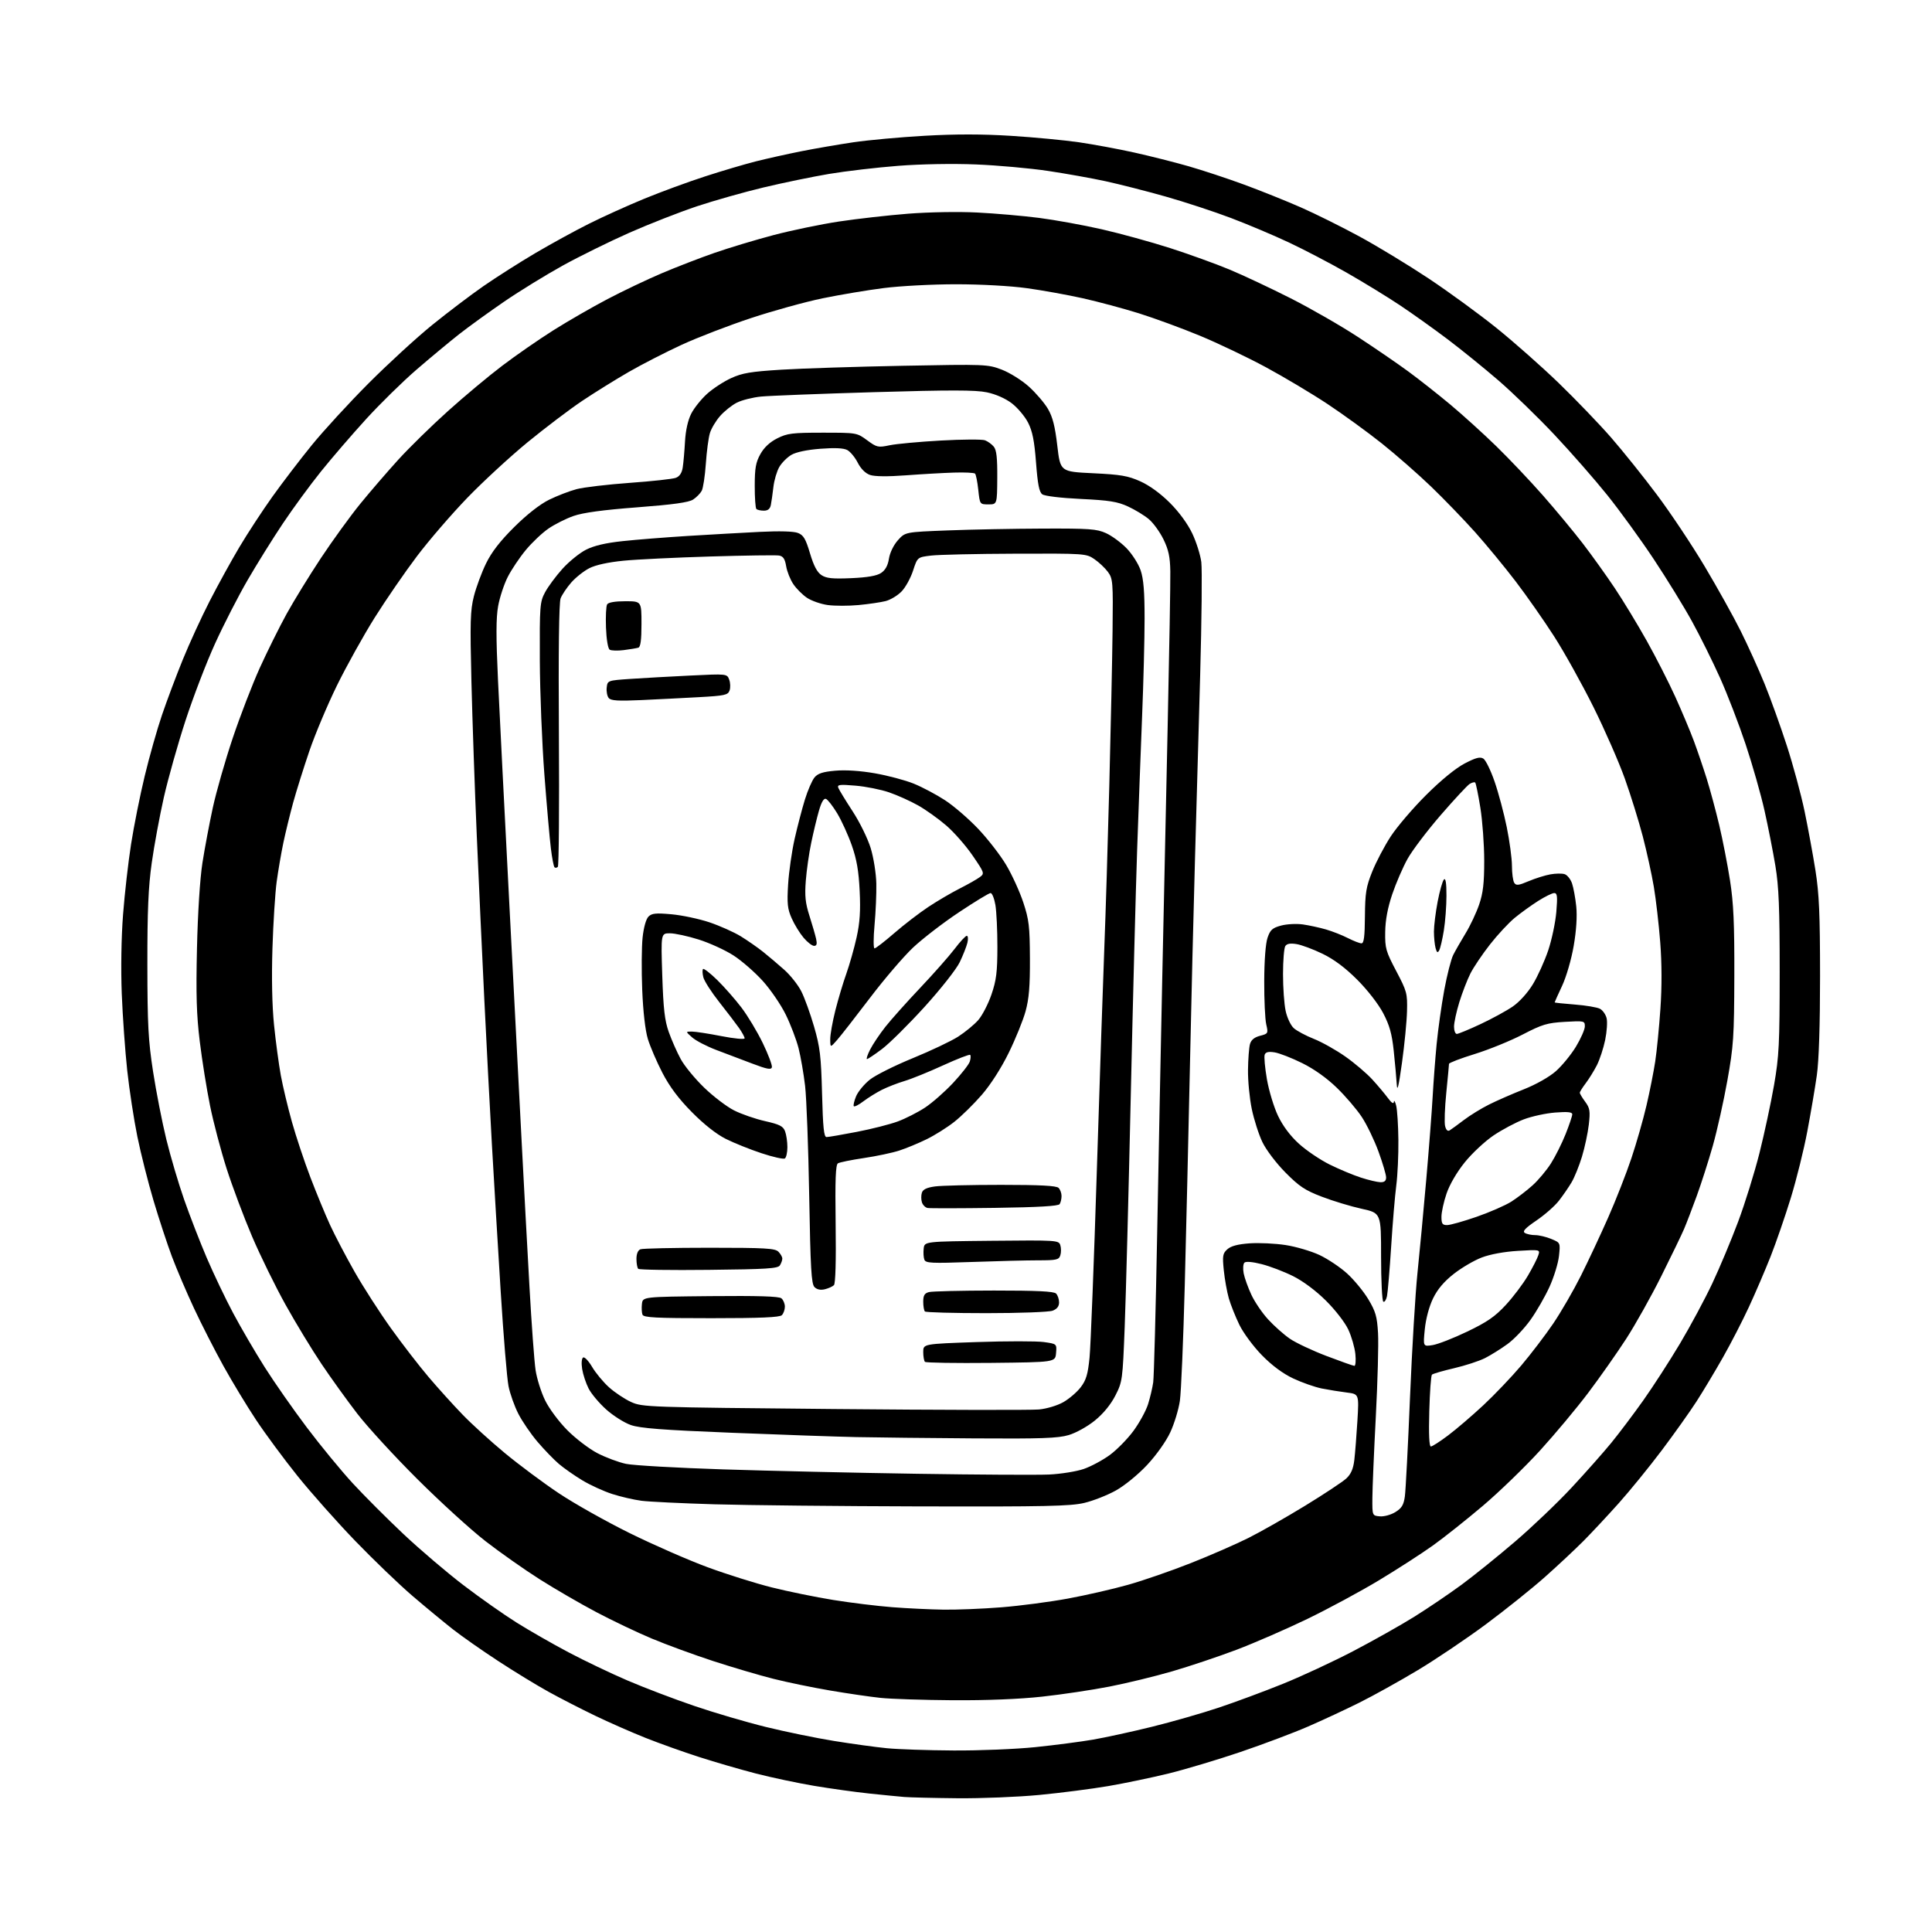 <?xml version="1.0" encoding="UTF-8" standalone="no"?>
<svg 
  version="1.1" 
  xmlns="http://www.w3.org/2000/svg" 
  xmlns:xlink="http://www.w3.org/1999/xlink" 
  xmlns:svg="http://www.w3.org/2000/svg"
  xmlns:rdf="http://www.w3.org/1999/02/22-rdf-syntax-ns#"
  xmlns:cc="http://creativecommons.org/ns#"
  xmlns:dc="http://purl.org/dc/elements/1.1/"
  viewBox="0 0 768 768"
  width="768"
  height="768"
>
<style>svg {background-color: white; }</style>"
<path stroke="none" fill="black" fill-rule="evenodd" d="M380.59,714.83C371.19,714.74 361.70,714.51 359.50,714.33C357.30,714.15 351.00,713.53 345.50,712.95C340.00,712.37 330.18,711.00 323.68,709.91C317.18,708.82 306.79,706.62 300.60,705.03C294.41,703.43 284.21,700.47 277.92,698.44C271.64,696.42 262.08,693.01 256.68,690.86C251.28,688.72 242.28,684.76 236.68,682.07C231.08,679.38 222.68,675.07 218.00,672.48C213.32,669.90 204.32,664.40 198.00,660.26C191.68,656.13 183.57,650.45 180.00,647.65C176.43,644.84 169.22,638.90 164.00,634.43C158.78,629.96 148.54,620.13 141.26,612.59C133.97,605.04 123.62,593.38 118.24,586.68C112.87,579.98 105.49,570.00 101.84,564.50C98.19,559.00 92.33,549.33 88.82,543.00C85.32,536.67 80.04,526.33 77.09,520.00C74.14,513.67 70.20,504.45 68.34,499.50C66.49,494.55 63.20,484.56 61.04,477.30C58.88,470.04 55.98,458.56 54.60,451.80C53.22,445.03 51.41,433.20 50.57,425.50C49.74,417.80 48.76,404.07 48.40,395.00C48.02,385.17 48.22,372.43 48.92,363.50C49.55,355.25 50.99,342.65 52.11,335.50C53.23,328.35 55.66,316.20 57.52,308.50C59.37,300.80 62.47,289.85 64.41,284.17C66.34,278.49 70.06,268.59 72.68,262.17C75.29,255.75 80.08,245.32 83.32,239.00C86.56,232.68 91.88,223.00 95.15,217.50C98.42,212.00 104.34,202.96 108.30,197.41C112.26,191.87 119.31,182.64 123.97,176.91C128.63,171.19 138.75,160.16 146.47,152.42C154.19,144.68 165.58,134.23 171.78,129.20C177.99,124.17 187.21,117.18 192.28,113.67C197.35,110.16 206.55,104.31 212.73,100.66C218.91,97.02 228.49,91.76 234.03,88.99C239.57,86.21 249.48,81.72 256.06,79.02C262.64,76.31 273.53,72.31 280.26,70.13C286.99,67.94 296.10,65.25 300.50,64.14C304.90,63.03 313.00,61.23 318.50,60.13C324.00,59.04 333.31,57.44 339.20,56.56C345.08,55.69 357.87,54.52 367.62,53.97C379.77,53.27 390.56,53.28 401.92,54.00C411.04,54.57 423.23,55.73 429.00,56.57C434.77,57.42 444.63,59.24 450.90,60.64C457.17,62.03 466.88,64.48 472.49,66.09C478.10,67.70 488.05,70.99 494.59,73.40C501.14,75.81 511.23,79.86 517.02,82.40C522.80,84.93 533.37,90.19 540.52,94.07C547.66,97.95 559.98,105.44 567.90,110.70C575.82,115.97 587.92,124.79 594.80,130.32C601.67,135.84 612.85,145.73 619.65,152.30C626.44,158.87 635.81,168.62 640.47,173.97C645.13,179.32 653.35,189.57 658.72,196.75C664.10,203.93 672.61,216.70 677.64,225.15C682.67,233.59 689.12,245.16 691.96,250.86C694.80,256.56 699.08,266.01 701.46,271.86C703.84,277.71 707.82,288.80 710.32,296.50C712.81,304.20 715.97,315.90 717.35,322.50C718.72,329.10 720.67,339.68 721.67,346.00C723.14,355.28 723.49,363.38 723.50,388.00C723.50,407.54 723.04,421.73 722.21,427.50C721.51,432.45 719.81,442.44 718.44,449.70C717.08,456.96 714.12,468.89 711.87,476.20C709.62,483.52 706.00,494.00 703.83,499.50C701.65,505.00 697.79,514.00 695.24,519.50C692.70,525.00 688.05,534.02 684.92,539.54C681.79,545.06 677.07,552.94 674.43,557.04C671.79,561.14 665.56,569.90 660.60,576.50C655.63,583.10 647.95,592.54 643.53,597.49C639.11,602.43 632.80,609.19 629.50,612.52C626.20,615.84 619.30,622.29 614.16,626.86C609.03,631.43 598.47,639.88 590.71,645.65C582.94,651.41 570.72,659.65 563.54,663.95C556.37,668.25 546.00,674.02 540.50,676.76C535.00,679.51 525.77,683.80 520.00,686.31C514.23,688.82 502.14,693.37 493.13,696.43C484.13,699.48 471.31,703.32 464.63,704.97C457.96,706.61 447.11,708.87 440.53,710.00C433.94,711.12 421.61,712.71 413.12,713.52C404.63,714.33 389.99,714.92 380.59,714.83zM379.00,695.84C389.18,695.91 403.80,695.31 411.50,694.52C419.20,693.73 429.55,692.38 434.50,691.53C439.45,690.67 450.02,688.37 458.00,686.40C465.98,684.43 477.90,681.01 484.50,678.80C491.10,676.60 502.57,672.34 510.00,669.34C517.42,666.34 530.02,660.48 538.00,656.31C545.97,652.14 556.90,645.99 562.28,642.63C567.66,639.27 576.06,633.58 580.96,629.98C585.85,626.38 595.45,618.64 602.29,612.78C609.13,606.92 619.25,597.26 624.78,591.31C630.31,585.36 637.39,577.37 640.52,573.54C643.64,569.72 649.36,562.13 653.22,556.69C657.08,551.24 663.64,541.10 667.79,534.14C671.93,527.19 677.73,516.40 680.67,510.16C683.60,503.93 688.22,492.90 690.93,485.66C693.64,478.42 697.46,466.13 699.42,458.35C701.37,450.57 703.98,438.42 705.21,431.35C707.20,419.87 707.44,415.09 707.45,386.50C707.45,361.00 707.11,352.41 705.75,344.21C704.81,338.56 702.86,328.66 701.42,322.21C699.98,315.77 696.60,303.92 693.92,295.89C691.24,287.85 686.65,275.93 683.71,269.39C680.77,262.85 675.77,252.78 672.59,247.00C669.42,241.22 662.59,230.12 657.41,222.31C652.24,214.51 643.92,203.04 638.92,196.81C633.93,190.59 624.47,179.79 617.91,172.82C611.35,165.85 601.35,156.15 595.70,151.27C590.05,146.39 580.94,139.01 575.46,134.87C569.98,130.73 561.45,124.65 556.50,121.35C551.55,118.05 542.10,112.26 535.50,108.49C528.90,104.72 518.55,99.30 512.50,96.45C506.45,93.60 496.03,89.20 489.33,86.66C482.64,84.12 470.94,80.28 463.32,78.12C455.70,75.97 444.98,73.23 439.48,72.04C433.99,70.84 423.65,69.00 416.50,67.93C409.35,66.87 396.52,65.72 388.00,65.37C378.81,64.99 366.20,65.21 357.04,65.92C348.53,66.58 336.16,68.03 329.54,69.14C322.92,70.26 311.20,72.68 303.50,74.52C295.80,76.36 283.93,79.72 277.11,81.98C270.30,84.25 258.23,88.97 250.29,92.47C242.36,95.98 230.38,101.88 223.68,105.58C216.98,109.29 206.55,115.70 200.50,119.84C194.45,123.98 186.35,129.84 182.50,132.86C178.65,135.89 171.04,142.22 165.58,146.93C160.12,151.64 151.12,160.47 145.58,166.54C140.04,172.61 131.94,182.01 127.59,187.42C123.24,192.83 116.42,202.14 112.44,208.10C108.45,214.06 102.16,224.16 98.45,230.55C94.74,236.93 88.91,248.31 85.49,255.83C82.06,263.35 76.77,277.15 73.72,286.50C70.67,295.85 66.80,309.57 65.12,317.00C63.45,324.43 61.28,336.12 60.32,343.00C58.97,352.57 58.56,362.06 58.58,383.50C58.61,407.40 58.94,413.62 60.85,426.00C62.08,433.98 64.45,446.07 66.11,452.89C67.78,459.70 70.97,470.50 73.21,476.89C75.44,483.27 79.48,493.68 82.18,500.00C84.89,506.32 89.61,516.23 92.69,522.00C95.76,527.77 101.41,537.45 105.24,543.50C109.07,549.55 116.62,560.35 122.02,567.50C127.41,574.65 135.58,584.58 140.16,589.57C144.75,594.55 153.87,603.68 160.43,609.86C166.99,616.03 177.72,625.17 184.28,630.17C190.83,635.17 200.31,641.84 205.35,645.00C210.38,648.16 219.68,653.48 226.00,656.82C232.32,660.17 242.90,665.22 249.50,668.05C256.10,670.88 267.99,675.41 275.93,678.11C283.86,680.82 296.69,684.59 304.43,686.49C312.17,688.39 324.35,690.90 331.50,692.05C338.65,693.21 348.10,694.51 352.50,694.94C356.90,695.38 368.82,695.78 379.00,695.84zM378.79,675.87C367.08,675.79 354.12,675.37 350.00,674.93C345.88,674.50 336.88,673.18 330.00,672.01C323.12,670.84 313.00,668.76 307.50,667.37C302.00,665.99 291.23,662.81 283.57,660.32C275.91,657.82 264.89,653.78 259.08,651.35C253.27,648.91 243.34,644.18 237.01,640.83C230.68,637.48 220.56,631.61 214.52,627.78C208.48,623.95 198.80,617.14 193.02,612.66C187.23,608.17 175.05,597.08 165.94,588.00C156.83,578.93 146.09,567.23 142.06,562.00C138.03,556.77 131.62,547.87 127.81,542.20C124.01,536.54 117.58,525.97 113.54,518.70C109.49,511.44 103.49,499.20 100.20,491.50C96.92,483.80 92.36,471.65 90.07,464.50C87.79,457.35 84.82,446.10 83.49,439.50C82.15,432.90 80.32,421.43 79.41,414.00C78.12,403.45 77.88,395.36 78.30,377.00C78.62,362.95 79.49,349.28 80.47,343.00C81.37,337.23 83.24,327.32 84.61,321.00C85.99,314.68 89.53,302.30 92.48,293.50C95.43,284.70 100.28,272.10 103.27,265.50C106.27,258.90 111.07,249.22 113.95,244.00C116.83,238.78 122.97,228.80 127.58,221.83C132.20,214.87 139.21,205.19 143.16,200.33C147.12,195.47 153.94,187.56 158.32,182.74C162.71,177.92 171.58,169.23 178.04,163.43C184.49,157.62 194.21,149.50 199.64,145.39C205.06,141.27 214.22,134.92 220.00,131.28C225.78,127.64 235.45,122.06 241.50,118.89C247.55,115.71 257.23,111.10 263.00,108.65C268.77,106.19 278.23,102.54 284.00,100.53C289.77,98.52 300.35,95.34 307.50,93.45C314.65,91.57 326.35,89.14 333.50,88.06C340.65,86.98 353.02,85.58 361.00,84.95C369.30,84.30 381.06,84.10 388.50,84.48C395.65,84.84 406.68,85.80 413.00,86.61C419.32,87.42 430.57,89.46 438.00,91.15C445.43,92.85 457.64,96.21 465.15,98.62C472.65,101.04 483.23,104.85 488.65,107.11C494.07,109.36 505.02,114.51 513.00,118.55C520.98,122.59 533.03,129.51 539.79,133.94C546.56,138.36 555.56,144.53 559.79,147.64C564.03,150.74 571.55,156.67 576.50,160.80C581.45,164.94 589.70,172.41 594.83,177.41C599.96,182.41 608.31,191.22 613.39,197.00C618.46,202.78 625.55,211.32 629.15,216.00C632.75,220.68 638.46,228.65 641.85,233.72C645.24,238.79 650.97,248.24 654.60,254.72C658.23,261.20 663.34,271.23 665.96,277.00C668.57,282.77 671.89,290.65 673.32,294.50C674.75,298.35 677.05,305.10 678.43,309.50C679.80,313.90 682.05,322.23 683.42,328.00C684.79,333.77 686.72,343.68 687.71,350.00C689.12,359.04 689.48,367.18 689.42,388.00C689.35,412.16 689.11,415.82 686.66,429.49C685.19,437.74 682.58,449.41 680.88,455.43C679.17,461.45 676.29,470.45 674.47,475.44C672.65,480.42 670.40,486.30 669.46,488.50C668.53,490.70 664.46,499.12 660.42,507.22C656.39,515.31 650.08,526.56 646.42,532.22C642.76,537.87 635.98,547.51 631.37,553.63C626.76,559.75 618.11,570.10 612.16,576.63C606.20,583.16 596.03,593.00 589.56,598.50C583.08,604.00 574.12,611.12 569.64,614.33C565.16,617.53 555.53,623.75 548.23,628.15C540.93,632.55 528.11,639.47 519.73,643.53C511.35,647.58 498.65,653.11 491.50,655.82C484.35,658.52 472.88,662.37 466.00,664.37C459.12,666.38 447.88,669.11 441.00,670.45C434.12,671.79 422.11,673.59 414.29,674.44C405.33,675.43 392.23,675.95 378.79,675.87zM375.05,639.86C380.30,639.94 390.65,639.52 398.05,638.93C405.45,638.34 417.35,636.78 424.50,635.46C431.65,634.14 442.42,631.68 448.43,629.98C454.44,628.29 465.69,624.40 473.43,621.33C481.17,618.27 491.47,613.77 496.33,611.33C501.18,608.90 511.32,603.13 518.87,598.51C526.41,593.90 533.74,589.04 535.17,587.72C537.03,585.99 537.94,583.91 538.36,580.40C538.68,577.71 539.23,570.70 539.59,564.83C540.23,554.16 540.23,554.16 535.36,553.55C532.69,553.22 528.22,552.50 525.44,551.95C522.66,551.39 517.54,549.59 514.05,547.95C509.91,545.99 505.60,542.79 501.61,538.70C498.23,535.25 494.23,529.84 492.66,526.61C491.10,523.39 489.22,518.68 488.48,516.13C487.75,513.58 486.85,508.57 486.48,504.99C485.89,499.20 486.05,498.27 487.88,496.61C489.32,495.31 492.03,494.59 496.72,494.25C500.45,493.99 506.88,494.29 511.00,494.92C515.12,495.55 521.20,497.34 524.50,498.88C527.80,500.43 532.75,503.74 535.50,506.24C538.25,508.74 542.04,513.34 543.92,516.47C546.83,521.32 547.41,523.31 547.79,529.92C548.04,534.19 547.64,549.12 546.91,563.09C546.18,577.07 545.56,591.65 545.54,595.50C545.50,602.50 545.50,602.50 548.50,602.77C550.17,602.92 552.91,602.17 554.68,601.08C557.22,599.51 557.98,598.25 558.46,594.81C558.78,592.44 559.71,574.75 560.50,555.50C561.30,536.25 562.63,513.98 563.47,506.00C564.30,498.02 565.87,481.38 566.95,469.00C568.03,456.62 569.18,441.77 569.50,436.00C569.82,430.23 570.53,420.77 571.09,415.00C571.65,409.23 573.01,399.59 574.11,393.58C575.22,387.57 576.83,381.27 577.69,379.58C578.55,377.89 580.76,374.02 582.60,371.00C584.45,367.98 586.86,362.84 587.98,359.59C589.55,354.99 590.00,351.13 590.00,342.09C589.99,335.72 589.30,326.25 588.46,321.05C587.62,315.85 586.70,311.36 586.41,311.08C586.13,310.80 585.14,311.05 584.20,311.63C583.27,312.22 578.10,317.78 572.72,323.99C567.34,330.21 561.40,338.04 559.53,341.40C557.66,344.75 554.92,351.10 553.43,355.50C551.61,360.92 550.70,365.76 550.64,370.50C550.54,376.95 550.89,378.16 555.02,386.00C559.26,394.05 559.49,394.89 559.31,401.95C559.21,406.05 558.31,415.28 557.31,422.45C555.99,431.95 555.43,434.28 555.23,431.00C555.08,428.52 554.54,422.55 554.03,417.73C553.31,410.95 552.36,407.55 549.83,402.73C547.94,399.13 543.60,393.53 539.53,389.46C534.77,384.70 530.32,381.37 525.75,379.15C522.04,377.35 517.38,375.61 515.40,375.29C512.89,374.88 511.53,375.13 510.92,376.10C510.43,376.87 510.02,381.87 510.02,387.20C510.01,392.54 510.48,399.12 511.06,401.83C511.65,404.59 513.08,407.62 514.31,408.72C515.51,409.80 519.10,411.71 522.27,412.97C525.44,414.22 531.07,417.38 534.77,419.98C538.47,422.58 543.30,426.69 545.51,429.11C547.72,431.52 550.51,434.85 551.73,436.50C553.16,438.45 553.99,438.97 554.09,438.00C554.17,437.18 554.58,437.85 555.00,439.50C555.42,441.15 555.82,447.30 555.88,453.18C555.95,459.05 555.57,467.15 555.05,471.18C554.52,475.20 553.60,486.15 553.01,495.50C552.41,504.85 551.66,513.73 551.35,515.24C551.03,516.74 550.37,517.73 549.89,517.43C549.40,517.13 549.00,509.08 549.00,499.54C549.00,482.20 549.00,482.20 541.25,480.50C536.99,479.56 529.90,477.42 525.50,475.73C518.76,473.16 516.47,471.64 510.98,466.09C507.29,462.36 503.32,457.11 501.82,454.00C500.37,450.98 498.47,445.03 497.59,440.79C496.72,436.55 496.04,429.58 496.10,425.29C496.15,421.01 496.51,416.40 496.88,415.06C497.35,413.38 498.61,412.34 500.88,411.75C504.11,410.91 504.18,410.79 503.35,407.20C502.88,405.16 502.52,397.43 502.55,390.00C502.58,381.81 503.09,375.03 503.87,372.77C504.94,369.62 505.78,368.87 509.25,367.93C511.51,367.32 515.41,367.12 517.93,367.48C520.44,367.84 524.57,368.74 527.09,369.47C529.62,370.20 533.54,371.74 535.80,372.90C538.07,374.05 540.50,375.00 541.21,374.99C542.18,374.99 542.52,372.30 542.58,364.24C542.66,354.93 543.04,352.57 545.47,346.50C547.01,342.65 550.32,336.35 552.83,332.50C555.34,328.65 561.69,321.22 566.95,315.99C572.88,310.08 578.67,305.35 582.24,303.49C586.67,301.18 588.36,300.74 589.66,301.56C590.59,302.14 592.60,306.26 594.13,310.71C595.67,315.15 597.84,323.30 598.96,328.80C600.08,334.31 601.01,341.22 601.02,344.16C601.02,347.10 601.43,350.14 601.92,350.91C602.68,352.10 603.58,352.01 607.66,350.28C610.32,349.16 614.21,347.94 616.29,347.57C618.38,347.20 620.93,347.16 621.96,347.49C622.99,347.81 624.31,349.46 624.90,351.14C625.48,352.82 626.24,356.96 626.59,360.35C626.98,364.28 626.62,369.94 625.57,376.00C624.65,381.37 622.64,388.27 620.97,391.86C619.33,395.36 618.00,398.33 618.00,398.46C618.00,398.60 621.60,398.98 626.01,399.32C630.41,399.66 634.91,400.42 636.00,401.00C637.09,401.58 638.28,403.26 638.65,404.73C639.02,406.20 638.76,410.10 638.08,413.40C637.40,416.69 635.91,421.22 634.78,423.45C633.64,425.68 631.65,428.89 630.36,430.59C629.06,432.30 628.00,434.00 628.00,434.38C628.00,434.77 628.96,436.38 630.14,437.97C632.00,440.49 632.19,441.65 631.58,447.02C631.19,450.40 629.96,456.17 628.84,459.84C627.72,463.50 625.87,468.07 624.72,470.00C623.58,471.93 621.32,475.21 619.70,477.29C618.09,479.38 614.06,482.92 610.76,485.16C606.32,488.18 605.12,489.46 606.13,490.10C606.88,490.58 608.75,490.98 610.28,490.98C611.81,490.99 614.69,491.68 616.67,492.51C620.28,494.01 620.28,494.01 619.72,499.26C619.41,502.14 617.72,507.65 615.97,511.50C614.22,515.35 610.82,521.27 608.41,524.65C606.01,528.03 601.90,532.36 599.27,534.27C596.65,536.18 592.60,538.71 590.29,539.88C587.97,541.05 582.44,542.85 577.99,543.89C573.54,544.92 569.59,546.08 569.22,546.45C568.84,546.82 568.37,553.40 568.16,561.06C567.91,570.07 568.13,575.00 568.79,575.00C569.35,575.00 572.43,573.02 575.65,570.59C578.87,568.17 585.14,562.80 589.59,558.66C594.03,554.52 600.84,547.39 604.71,542.82C608.58,538.24 614.30,530.74 617.42,526.15C620.53,521.56 625.48,513.01 628.42,507.15C631.35,501.29 636.24,490.86 639.28,483.97C642.32,477.08 646.47,466.51 648.49,460.47C650.51,454.44 653.21,445.00 654.49,439.50C655.78,434.00 657.34,426.12 657.97,422.00C658.60,417.88 659.53,408.43 660.04,401.00C660.65,392.27 660.62,382.91 659.96,374.50C659.40,367.35 658.26,357.45 657.42,352.50C656.59,347.55 654.61,338.55 653.04,332.50C651.46,326.45 648.25,316.12 645.91,309.55C643.56,302.97 637.94,290.14 633.42,281.05C628.89,271.95 621.87,259.32 617.81,253.00C613.76,246.68 606.85,236.81 602.47,231.07C598.09,225.34 590.85,216.56 586.40,211.57C581.94,206.58 574.06,198.43 568.90,193.45C563.73,188.48 554.91,180.75 549.30,176.28C543.69,171.81 534.01,164.78 527.80,160.66C521.58,156.53 510.52,149.93 503.21,145.98C495.90,142.03 484.05,136.38 476.87,133.41C469.69,130.44 458.80,126.45 452.66,124.53C446.52,122.62 436.55,119.94 430.50,118.58C424.45,117.23 414.42,115.42 408.22,114.56C401.66,113.65 389.84,113.00 380.02,113.00C370.71,113.00 357.79,113.68 351.30,114.51C344.81,115.33 333.88,117.17 327.00,118.58C320.12,120.00 307.30,123.54 298.50,126.46C289.70,129.37 277.32,134.14 271.00,137.05C264.68,139.97 255.22,144.81 250.00,147.82C244.78,150.83 236.45,156.00 231.50,159.31C226.55,162.62 216.77,170.03 209.76,175.77C202.76,181.52 191.93,191.50 185.71,197.95C179.49,204.40 170.51,214.81 165.76,221.09C161.01,227.37 153.45,238.35 148.96,245.50C144.48,252.65 137.72,264.80 133.94,272.50C130.17,280.20 125.24,291.90 122.99,298.50C120.74,305.10 117.84,314.32 116.55,319.00C115.27,323.68 113.51,330.88 112.64,335.00C111.78,339.12 110.58,346.10 109.98,350.50C109.38,354.90 108.62,366.82 108.30,377.00C107.93,388.74 108.16,399.88 108.94,407.50C109.61,414.10 110.83,423.10 111.63,427.50C112.44,431.90 114.43,440.23 116.05,446.00C117.67,451.77 120.97,461.68 123.38,468.00C125.80,474.32 129.33,482.88 131.23,487.00C133.13,491.12 137.49,499.45 140.93,505.50C144.36,511.55 150.85,521.63 155.34,527.91C159.83,534.18 166.60,542.95 170.39,547.41C174.17,551.86 180.25,558.58 183.89,562.34C187.52,566.11 195.10,573.00 200.72,577.65C206.34,582.30 215.97,589.47 222.11,593.57C228.25,597.68 240.98,604.83 250.39,609.48C259.80,614.12 273.69,620.20 281.26,622.99C288.82,625.78 300.30,629.39 306.76,631.01C313.22,632.63 324.22,634.88 331.22,636.01C338.22,637.14 348.79,638.43 354.72,638.89C360.65,639.35 369.80,639.78 375.05,639.86zM366.00,598.82C333.82,598.74 296.93,598.36 284.00,597.98C271.07,597.60 258.02,596.97 255.00,596.58C251.97,596.18 246.74,594.98 243.37,593.89C240.01,592.81 234.67,590.37 231.51,588.47C228.36,586.57 224.14,583.62 222.14,581.91C220.14,580.20 216.33,576.26 213.68,573.15C211.03,570.04 207.59,565.02 206.05,562.00C204.50,558.98 202.74,554.02 202.14,551.00C201.53,547.98 200.14,531.10 199.04,513.50C197.94,495.90 196.37,469.57 195.54,455.00C194.72,440.43 193.36,414.55 192.53,397.50C191.69,380.45 190.35,351.20 189.54,332.50C188.73,313.80 187.77,286.12 187.40,271.00C186.82,247.20 186.95,242.63 188.38,237.00C189.29,233.43 191.46,227.57 193.20,224.00C195.42,219.45 198.78,215.10 204.43,209.50C209.51,204.46 214.65,200.44 218.31,198.64C221.51,197.07 226.41,195.18 229.22,194.44C232.02,193.70 241.54,192.58 250.37,191.94C259.20,191.31 267.43,190.41 268.66,189.94C270.16,189.37 271.06,188.01 271.40,185.80C271.68,183.98 272.09,179.35 272.30,175.50C272.56,171.05 273.46,167.02 274.78,164.43C275.92,162.19 278.75,158.66 281.06,156.57C283.37,154.48 287.67,151.67 290.62,150.32C295.09,148.27 298.44,147.71 310.74,146.95C318.86,146.45 340.57,145.75 359.00,145.40C391.77,144.77 392.62,144.81 398.20,146.93C401.36,148.14 406.17,151.14 408.98,153.67C411.77,156.18 415.18,160.17 416.57,162.53C418.45,165.74 419.39,169.45 420.29,177.16C421.50,187.50 421.50,187.50 434.50,188.12C445.50,188.65 448.39,189.14 453.29,191.34C456.91,192.96 461.33,196.17 465.05,199.89C468.71,203.55 472.15,208.26 473.95,212.07C475.57,215.48 477.18,220.61 477.54,223.45C477.89,226.30 477.69,246.60 477.08,268.57C476.47,290.53 475.53,323.80 475.00,342.50C474.46,361.20 473.57,397.88 473.01,424.00C472.45,450.12 471.53,489.27 470.96,511.00C470.39,532.73 469.52,553.35 469.02,556.84C468.51,560.33 466.79,565.98 465.19,569.40C463.51,573.00 459.63,578.46 455.99,582.35C452.43,586.16 447.06,590.55 443.58,592.49C440.21,594.37 434.54,596.60 430.98,597.44C425.51,598.73 415.34,598.95 366.00,598.82zM417.00,586.15C421.68,585.93 427.87,584.94 430.77,583.95C433.68,582.95 438.35,580.44 441.17,578.38C443.98,576.31 448.21,572.01 450.56,568.81C452.91,565.61 455.52,560.86 456.35,558.25C457.18,555.64 458.11,551.70 458.42,549.50C458.72,547.30 459.43,520.75 459.99,490.50C460.55,460.25 461.46,414.80 462.00,389.50C462.54,364.20 463.51,318.98 464.16,289.00C464.81,259.02 465.29,231.17 465.22,227.11C465.12,221.35 464.52,218.54 462.50,214.40C461.07,211.48 458.46,207.87 456.70,206.39C454.94,204.90 451.21,202.63 448.41,201.34C444.20,199.40 440.96,198.89 429.64,198.34C421.70,197.96 415.27,197.19 414.33,196.50C413.10,195.60 412.50,192.56 411.84,183.91C411.18,175.22 410.42,171.43 408.68,168.01C407.42,165.54 404.51,162.09 402.22,160.33C399.64,158.37 395.83,156.69 392.27,155.95C387.79,155.01 377.78,155.00 347.50,155.89C326.05,156.53 305.80,157.31 302.50,157.64C299.20,157.97 294.88,159.06 292.91,160.06C290.93,161.06 287.94,163.45 286.26,165.36C284.58,167.27 282.75,170.33 282.20,172.16C281.64,174.00 280.91,179.48 280.58,184.34C280.25,189.20 279.51,194.04 278.95,195.09C278.39,196.14 276.85,197.71 275.52,198.58C273.78,199.72 267.61,200.58 253.31,201.67C239.66,202.71 231.79,203.78 228.01,205.10C224.98,206.16 220.48,208.42 218.01,210.13C215.53,211.83 211.47,215.67 209.00,218.66C206.53,221.65 203.30,226.46 201.83,229.36C200.36,232.26 198.64,237.46 198.02,240.92C197.17,245.57 197.16,253.19 197.96,270.35C198.56,283.08 200.60,323.43 202.50,360.00C204.39,396.57 206.62,439.55 207.45,455.50C208.28,471.45 209.63,496.65 210.47,511.50C211.30,526.35 212.39,541.26 212.90,544.63C213.40,548.00 215.10,553.39 216.66,556.60C218.25,559.89 222.13,565.11 225.50,568.51C228.80,571.84 234.20,575.96 237.50,577.67C240.80,579.38 245.92,581.29 248.87,581.91C251.83,582.53 269.15,583.51 287.37,584.10C305.59,584.69 340.30,585.48 364.50,585.85C388.70,586.23 412.32,586.36 417.00,586.15zM387.07,571.78C369.16,571.66 348.20,571.43 340.50,571.27C332.80,571.11 310.52,570.34 291.00,569.55C263.35,568.45 254.45,567.76 250.76,566.47C248.15,565.56 243.74,562.77 240.96,560.27C238.18,557.77 235.03,554.03 233.98,551.95C232.92,549.88 231.77,546.40 231.42,544.22C231.05,541.91 231.21,539.99 231.80,539.63C232.35,539.28 233.95,540.95 235.35,543.33C236.75,545.72 239.77,549.37 242.07,551.45C244.37,553.52 248.34,556.17 250.88,557.32C255.39,559.36 257.31,559.42 331.50,560.11C373.30,560.50 409.98,560.58 413.00,560.29C416.12,559.99 420.32,558.73 422.72,557.36C425.03,556.04 428.14,553.37 429.61,551.44C431.76,548.62 432.45,546.31 433.11,539.71C433.56,535.20 434.87,501.57 436.02,465.00C437.17,428.43 438.52,388.38 439.01,376.00C439.50,363.62 440.38,335.05 440.96,312.50C441.54,289.95 442.13,262.20 442.26,250.84C442.49,231.25 442.39,230.04 440.41,227.34C439.26,225.78 436.83,223.49 435.01,222.25C431.77,220.04 431.18,220.00 403.60,220.10C388.15,220.15 373.07,220.49 370.10,220.85C364.70,221.50 364.70,221.50 362.96,226.82C362.01,229.75 359.97,233.47 358.41,235.09C356.86,236.71 354.00,238.44 352.05,238.94C350.10,239.43 345.25,240.15 341.28,240.52C337.31,240.89 331.80,240.89 329.04,240.51C326.28,240.13 322.57,238.83 320.78,237.63C319.00,236.43 316.56,233.99 315.36,232.20C314.15,230.42 312.87,227.21 312.51,225.08C312.02,222.15 311.33,221.12 309.68,220.83C308.48,220.63 296.25,220.80 282.50,221.21C268.75,221.62 253.17,222.37 247.87,222.89C241.78,223.49 236.79,224.58 234.28,225.86C232.10,226.97 228.86,229.53 227.09,231.55C225.32,233.57 223.41,236.41 222.85,237.86C222.20,239.56 221.96,258.85 222.17,292.17C222.35,320.58 222.16,344.17 221.75,344.58C221.34,345.00 220.74,345.07 220.42,344.75C220.10,344.43 219.45,341.09 218.99,337.33C218.52,333.58 217.36,320.38 216.41,308.00C215.46,295.62 214.64,275.15 214.59,262.50C214.50,240.72 214.62,239.28 216.67,235.45C217.86,233.22 220.96,229.03 223.56,226.14C226.16,223.25 230.39,219.82 232.95,218.52C236.15,216.90 240.75,215.82 247.56,215.10C253.03,214.51 264.70,213.59 273.50,213.04C282.30,212.50 295.12,211.77 302.00,211.43C309.88,211.04 315.50,211.19 317.19,211.86C319.41,212.72 320.26,214.17 321.99,219.96C323.46,224.91 324.82,227.49 326.55,228.62C328.51,229.91 330.94,230.15 338.36,229.83C344.78,229.55 348.50,228.91 350.22,227.78C351.93,226.65 352.93,224.86 353.37,222.07C353.75,219.69 355.23,216.66 356.93,214.75C359.84,211.50 359.84,211.50 376.67,210.85C385.93,210.49 402.95,210.16 414.50,210.12C433.07,210.05 435.98,210.26 439.67,211.94C441.96,212.98 445.64,215.68 447.84,217.95C450.04,220.22 452.55,224.16 453.42,226.71C454.58,230.12 455.00,235.24 454.99,245.93C454.99,253.94 454.55,271.30 454.01,284.50C453.48,297.70 452.60,321.55 452.04,337.50C451.49,353.45 450.34,397.77 449.49,436.00C448.64,474.23 447.56,515.32 447.09,527.32C446.27,548.60 446.17,549.28 443.37,554.76C441.55,558.33 438.58,561.95 435.26,564.65C432.31,567.06 427.77,569.58 424.83,570.46C420.54,571.73 413.98,571.96 387.07,571.78zM538.38,542.95C538.86,542.98 539.04,540.86 538.78,538.25C538.51,535.64 537.25,531.25 535.96,528.50C534.65,525.69 530.75,520.66 527.05,517.00C523.06,513.04 517.94,509.23 513.99,507.27C510.42,505.49 504.82,503.35 501.55,502.52C497.91,501.59 495.24,501.36 494.67,501.93C494.16,502.44 494.03,504.35 494.38,506.18C494.73,508.00 496.11,511.84 497.44,514.69C498.77,517.55 501.79,521.99 504.16,524.55C506.52,527.12 510.38,530.54 512.74,532.16C515.09,533.78 521.63,536.86 527.26,539.01C532.89,541.15 537.89,542.93 538.38,542.95zM393.93,541.77C379.87,541.91 368.06,541.73 367.68,541.35C367.31,540.97 367.00,539.22 367.00,537.44C367.00,534.22 367.00,534.22 388.33,533.49C400.07,533.09 412.02,533.09 414.89,533.48C420.11,534.20 420.11,534.20 419.80,537.85C419.50,541.50 419.50,541.50 393.93,541.77zM569.54,534.69C571.65,534.34 577.84,531.93 583.28,529.31C591.15,525.54 594.29,523.37 598.55,518.77C601.51,515.58 605.46,510.34 607.35,507.12C609.24,503.90 611.11,500.24 611.50,498.99C612.23,496.71 612.23,496.71 603.36,497.24C597.95,497.57 592.36,498.59 589.00,499.88C585.98,501.03 580.96,503.97 577.86,506.42C573.98,509.47 571.41,512.52 569.64,516.18C568.09,519.39 566.79,524.24 566.38,528.41C565.69,535.31 565.69,535.31 569.54,534.69zM282.77,524.00C260.55,524.00 255.84,523.76 255.39,522.58C255.10,521.81 255.00,519.89 255.18,518.33C255.50,515.50 255.50,515.50 282.38,515.23C301.37,515.05 309.66,515.30 310.63,516.11C311.38,516.73 312.00,518.22 312.00,519.42C312.00,520.62 311.46,522.14 310.80,522.80C309.93,523.67 302.30,524.00 282.77,524.00zM392.10,522.00C379.03,522.00 368.03,521.70 367.67,521.33C367.30,520.97 367.00,519.22 367.00,517.45C367.00,514.96 367.51,514.10 369.25,513.63C370.49,513.30 382.10,513.02 395.05,513.01C412.05,513.00 418.93,513.33 419.80,514.20C420.46,514.86 421.00,516.45 421.00,517.72C421.00,519.30 420.17,520.36 418.43,521.02C417.02,521.56 405.17,522.00 392.10,522.00zM327.89,512.50C326.19,512.92 324.77,512.63 323.78,511.64C322.53,510.38 322.18,504.41 321.67,475.32C321.34,456.17 320.60,436.52 320.04,431.67C319.47,426.81 318.30,420.06 317.44,416.67C316.57,413.27 314.29,407.28 312.36,403.34C310.43,399.39 306.29,393.35 303.17,389.90C300.05,386.45 294.84,381.91 291.58,379.81C288.32,377.70 282.11,374.86 277.78,373.49C273.44,372.12 268.28,371.00 266.31,371.00C262.72,371.00 262.72,371.00 263.26,387.75C263.70,401.12 264.22,405.67 265.86,410.29C267.00,413.48 269.13,418.31 270.61,421.02C272.08,423.73 276.27,428.83 279.91,432.34C283.54,435.85 288.89,439.93 291.80,441.40C294.70,442.87 300.24,444.79 304.11,445.66C309.91,446.97 311.31,447.68 312.07,449.69C312.58,451.03 313.00,453.87 313.00,456.01C313.00,458.14 312.54,460.17 311.98,460.52C311.41,460.86 307.25,459.93 302.73,458.43C298.20,456.94 291.83,454.38 288.57,452.75C284.80,450.87 279.86,446.98 275.03,442.09C269.72,436.72 266.19,432.00 263.31,426.45C261.05,422.08 258.45,416.02 257.53,413.00C256.50,409.61 255.64,402.12 255.29,393.46C254.98,385.74 255.05,376.40 255.44,372.70C255.87,368.68 256.81,365.33 257.77,364.37C259.10,363.04 260.70,362.88 266.94,363.44C271.10,363.82 277.88,365.25 282.00,366.63C286.12,368.02 291.73,370.52 294.46,372.19C297.19,373.87 301.18,376.65 303.34,378.37C305.49,380.09 309.26,383.28 311.71,385.46C314.17,387.64 317.24,391.51 318.53,394.07C319.83,396.62 322.11,402.94 323.61,408.11C325.97,416.26 326.39,419.78 326.78,434.75C327.13,448.25 327.52,452.00 328.56,452.00C329.30,452.00 334.70,451.07 340.57,449.94C346.44,448.81 353.78,446.94 356.87,445.80C359.97,444.65 364.83,442.18 367.69,440.30C370.54,438.42 375.57,434.01 378.85,430.50C382.14,426.98 385.14,423.15 385.51,421.98C385.88,420.81 385.95,419.61 385.66,419.33C385.37,419.04 380.51,420.93 374.84,423.52C369.18,426.12 362.29,428.91 359.53,429.73C356.76,430.55 352.70,432.14 350.50,433.25C348.30,434.37 345.03,436.41 343.22,437.78C341.42,439.16 339.71,440.04 339.41,439.75C339.12,439.46 339.53,437.68 340.31,435.79C341.10,433.91 343.57,430.93 345.80,429.16C348.02,427.40 355.68,423.57 362.82,420.65C369.95,417.73 378.07,413.88 380.87,412.09C383.66,410.29 387.26,407.33 388.86,405.51C390.46,403.68 392.83,399.11 394.12,395.34C396.06,389.68 396.46,386.44 396.48,376.50C396.49,369.90 396.13,362.36 395.69,359.75C395.24,357.14 394.38,355.00 393.77,355.00C393.16,355.00 387.52,358.43 381.23,362.62C374.93,366.81 366.71,373.14 362.94,376.69C359.18,380.24 351.46,389.25 345.80,396.72C340.13,404.18 334.28,411.68 332.78,413.39C330.06,416.50 330.06,416.50 330.03,413.17C330.01,411.33 330.93,406.16 332.06,401.67C333.20,397.17 335.17,390.57 336.45,387.00C337.72,383.43 339.55,376.96 340.51,372.64C341.81,366.74 342.12,362.14 341.73,354.14C341.35,346.20 340.55,341.60 338.59,336.02C337.14,331.90 334.53,326.18 332.79,323.30C331.05,320.42 329.04,317.84 328.33,317.57C327.47,317.24 326.53,318.83 325.54,322.29C324.71,325.15 323.34,330.88 322.48,335.00C321.61,339.12 320.64,345.91 320.32,350.09C319.85,356.16 320.14,358.96 321.78,364.09C322.90,367.61 324.10,371.74 324.43,373.25C324.87,375.25 324.65,376.00 323.61,376.00C322.82,376.00 320.94,374.54 319.43,372.75C317.92,370.96 315.79,367.50 314.71,365.05C313.04,361.29 312.82,359.20 313.29,351.55C313.59,346.57 314.76,338.45 315.87,333.50C316.99,328.55 318.83,321.51 319.96,317.85C321.09,314.19 322.80,310.24 323.76,309.07C325.09,307.46 327.04,306.81 332.00,306.37C336.09,306.00 341.94,306.38 347.78,307.40C352.89,308.29 359.84,310.14 363.23,311.51C366.62,312.89 372.21,315.85 375.65,318.10C379.10,320.34 385.04,325.46 388.84,329.47C392.65,333.48 397.67,339.96 399.98,343.85C402.30,347.75 405.35,354.44 406.77,358.72C409.04,365.58 409.35,368.21 409.41,381.00C409.46,392.01 409.04,397.06 407.68,402.00C406.70,405.57 403.69,413.00 400.99,418.50C398.01,424.58 393.82,431.12 390.30,435.19C387.11,438.87 382.19,443.71 379.36,445.94C376.54,448.17 371.59,451.28 368.36,452.86C365.14,454.44 360.25,456.47 357.50,457.36C354.75,458.26 348.41,459.60 343.41,460.34C338.41,461.08 333.77,462.03 333.09,462.44C332.17,463.01 331.95,468.93 332.18,486.54C332.38,501.20 332.13,510.24 331.50,510.87C330.95,511.41 329.33,512.15 327.89,512.50zM281.75,504.79C266.72,504.96 254.10,504.77 253.71,504.38C253.32,503.99 253.00,502.21 253.00,500.44C253.00,498.42 253.59,496.99 254.58,496.61C255.45,496.27 267.79,496.00 282.01,496.00C304.17,496.00 308.08,496.22 309.43,497.57C310.29,498.44 310.99,499.67 310.98,500.32C310.98,500.97 310.54,502.18 310.02,503.00C309.23,504.26 304.73,504.55 281.75,504.79zM386.19,501.66C370.23,502.23 367.99,502.13 367.45,500.74C367.12,499.88 367.00,497.89 367.18,496.33C367.50,493.50 367.50,493.50 394.18,493.23C420.17,492.97 420.87,493.02 421.49,494.98C421.85,496.09 421.85,497.90 421.50,499.00C420.93,500.79 419.99,501.00 412.59,501.00C408.04,501.00 396.16,501.30 386.19,501.66zM575.25,486.99C576.49,486.99 581.77,485.50 587.00,483.69C592.23,481.87 598.43,479.16 600.79,477.66C603.14,476.16 606.93,473.26 609.20,471.21C611.47,469.17 614.76,465.25 616.51,462.50C618.26,459.75 620.89,454.50 622.35,450.83C623.81,447.16 625.00,443.61 625.00,442.95C625.00,442.06 623.16,441.87 618.25,442.25C614.54,442.53 608.89,443.76 605.71,444.97C602.53,446.18 597.14,449.05 593.73,451.34C590.33,453.63 585.18,458.43 582.30,462.00C579.13,465.92 576.25,470.86 575.03,474.44C573.91,477.71 573.00,481.88 573.00,483.69C573.00,486.46 573.37,487.00 575.25,486.99zM395.42,480.15C381.63,480.34 369.61,480.36 368.72,480.19C367.82,480.01 366.82,479.00 366.48,477.94C366.14,476.87 366.13,475.16 366.46,474.13C366.88,472.81 368.39,472.08 371.66,471.63C374.20,471.28 386.03,471.00 397.94,471.00C413.45,471.00 419.94,471.34 420.80,472.20C421.46,472.86 421.99,474.32 421.98,475.45C421.98,476.58 421.64,478.02 421.23,478.65C420.72,479.44 412.85,479.90 395.42,480.15zM548.75,469.95C550.34,469.98 551.00,469.42 551.00,468.03C551.00,466.94 549.64,462.34 547.98,457.79C546.32,453.24 543.33,447.04 541.33,444.01C539.33,440.98 534.86,435.75 531.40,432.40C527.43,428.54 522.37,424.94 517.63,422.60C513.51,420.56 508.60,418.65 506.72,418.34C504.26,417.94 503.14,418.20 502.74,419.24C502.43,420.05 502.83,424.45 503.62,429.03C504.42,433.61 506.40,440.16 508.04,443.58C509.96,447.60 512.90,451.53 516.34,454.65C519.26,457.32 524.77,461.04 528.58,462.93C532.39,464.81 537.98,467.15 541.00,468.12C544.02,469.10 547.51,469.92 548.75,469.95zM576.28,449.33C576.95,448.92 579.49,447.07 581.92,445.22C584.35,443.37 588.85,440.60 591.92,439.07C594.99,437.53 601.22,434.81 605.76,433.01C610.61,431.09 615.84,428.13 618.46,425.83C620.91,423.67 624.51,419.28 626.46,416.07C628.40,412.86 630.00,409.23 630.00,407.99C630.00,405.81 629.76,405.76 622.05,406.20C615.03,406.61 613.07,407.20 605.30,411.23C600.46,413.74 591.89,417.23 586.25,418.98C580.61,420.72 576.00,422.49 576.00,422.90C576.00,423.32 575.51,428.50 574.92,434.42C574.32,440.35 574.11,446.29 574.45,447.64C574.84,449.22 575.49,449.82 576.28,449.33zM306.84,424.24C306.57,425.34 304.92,425.03 299.00,422.78C294.88,421.21 288.43,418.77 284.67,417.35C280.91,415.92 276.63,413.70 275.17,412.41C272.50,410.06 272.50,410.06 275.00,410.06C276.38,410.06 281.66,410.87 286.75,411.87C291.86,412.87 296.00,413.26 296.00,412.74C296.00,412.23 295.00,410.39 293.78,408.65C292.56,406.92 289.02,402.28 285.92,398.35C282.81,394.42 279.96,389.98 279.59,388.49C279.21,386.99 279.16,385.51 279.47,385.19C279.79,384.88 282.32,386.84 285.10,389.56C287.88,392.28 292.21,397.20 294.72,400.50C297.23,403.80 301.06,410.18 303.23,414.67C305.40,419.17 307.02,423.47 306.84,424.24zM344.64,421.00C344.27,421.00 344.84,419.28 345.91,417.18C346.98,415.08 349.72,411.00 352.00,408.12C354.28,405.24 360.50,398.28 365.82,392.66C371.14,387.04 377.28,380.09 379.46,377.22C381.63,374.35 383.82,372.00 384.31,372.00C384.81,372.00 384.92,373.24 384.56,374.75C384.20,376.26 382.82,379.75 381.50,382.50C380.16,385.29 373.97,393.14 367.53,400.24C361.16,407.24 353.56,414.78 350.64,416.98C347.71,419.19 345.01,421.00 344.64,421.00zM579.10,411.00C579.71,411.00 583.95,409.25 588.53,407.10C593.10,404.96 598.87,401.81 601.35,400.10C604.00,398.28 607.29,394.64 609.35,391.24C611.28,388.07 614.01,382.02 615.44,377.79C616.86,373.56 618.30,366.70 618.66,362.55C619.18,356.33 619.04,355.00 617.84,355.00C617.04,355.00 614.17,356.41 611.45,358.13C608.74,359.85 604.55,362.87 602.15,364.84C599.76,366.80 595.32,371.57 592.30,375.43C589.27,379.30 585.77,384.49 584.51,386.98C583.26,389.47 581.28,394.58 580.11,398.36C578.95,402.13 578.00,406.51 578.00,408.11C578.00,409.70 578.50,411.00 579.10,411.00zM572.10,377.79C571.48,378.90 571.15,378.69 570.66,376.86C570.31,375.56 570.02,372.63 570.01,370.34C570.01,368.05 570.67,362.68 571.49,358.40C572.31,354.12 573.43,350.17 573.99,349.61C574.67,348.93 575.00,351.02 574.99,356.05C574.99,360.15 574.52,366.39 573.94,369.93C573.37,373.47 572.54,377.00 572.10,377.79zM347.64,377.00C348.11,376.99 351.65,374.26 355.50,370.92C359.35,367.58 365.43,362.91 369.00,360.54C372.57,358.17 378.20,354.87 381.50,353.20C384.80,351.53 388.39,349.49 389.49,348.67C391.43,347.22 391.36,347.01 386.64,340.11C383.98,336.22 379.27,330.84 376.15,328.15C373.04,325.47 368.00,321.87 364.94,320.15C361.88,318.43 356.71,316.10 353.44,314.98C350.17,313.85 344.16,312.65 340.08,312.31C333.80,311.77 332.75,311.90 333.23,313.15C333.54,313.96 336.10,318.15 338.91,322.47C341.76,326.82 344.96,333.36 346.12,337.16C347.28,340.99 348.27,347.21 348.35,351.26C348.43,355.24 348.11,362.66 347.64,367.75C347.17,372.88 347.17,377.00 347.64,377.00zM254.80,278.30C245.67,278.71 242.86,278.53 241.98,277.48C241.36,276.73 241.00,274.86 241.18,273.31C241.50,270.52 241.55,270.50 250.50,269.88C255.45,269.54 266.14,268.94 274.25,268.55C289.00,267.83 289.00,267.83 289.87,270.17C290.35,271.45 290.41,273.40 290.01,274.50C289.36,276.29 288.05,276.57 277.89,277.13C271.62,277.48 261.24,278.00 254.80,278.30zM248.00,258.42C245.53,258.74 242.98,258.66 242.35,258.25C241.68,257.82 241.06,254.12 240.89,249.49C240.72,245.08 240.93,240.92 241.35,240.24C241.83,239.46 244.51,239.00 248.56,239.00C255.00,239.00 255.00,239.00 255.00,248.03C255.00,254.38 254.63,257.18 253.75,257.46C253.06,257.67 250.47,258.11 248.00,258.42zM303.65,203.00C302.37,203.00 301.03,202.70 300.67,202.33C300.30,201.97 300.01,197.80 300.02,193.08C300.03,186.07 300.44,183.77 302.27,180.50C303.74,177.86 306.03,175.73 308.97,174.25C312.94,172.25 314.91,172.00 327.01,172.00C340.55,172.00 340.62,172.01 344.70,175.01C348.56,177.85 349.05,177.96 353.64,177.00C356.31,176.44 365.48,175.60 374.00,175.12C382.52,174.64 390.42,174.60 391.54,175.02C392.66,175.44 394.24,176.58 395.04,177.55C396.13,178.86 396.48,182.01 396.43,189.91C396.36,200.50 396.36,200.50 392.93,200.50C389.50,200.50 389.50,200.50 388.88,194.71C388.54,191.53 387.96,188.63 387.60,188.27C387.24,187.91 383.47,187.72 379.22,187.86C374.98,187.99 366.37,188.48 360.11,188.95C352.79,189.49 347.68,189.44 345.82,188.79C344.01,188.16 342.19,186.34 340.96,183.92C339.88,181.80 338.01,179.54 336.81,178.90C335.34,178.11 331.87,177.95 326.12,178.39C320.85,178.79 316.47,179.71 314.59,180.81C312.93,181.78 310.77,183.94 309.79,185.62C308.81,187.30 307.75,190.88 307.44,193.59C307.13,196.29 306.67,199.51 306.42,200.75C306.10,202.30 305.25,203.00 303.65,203.00z" />

</svg>